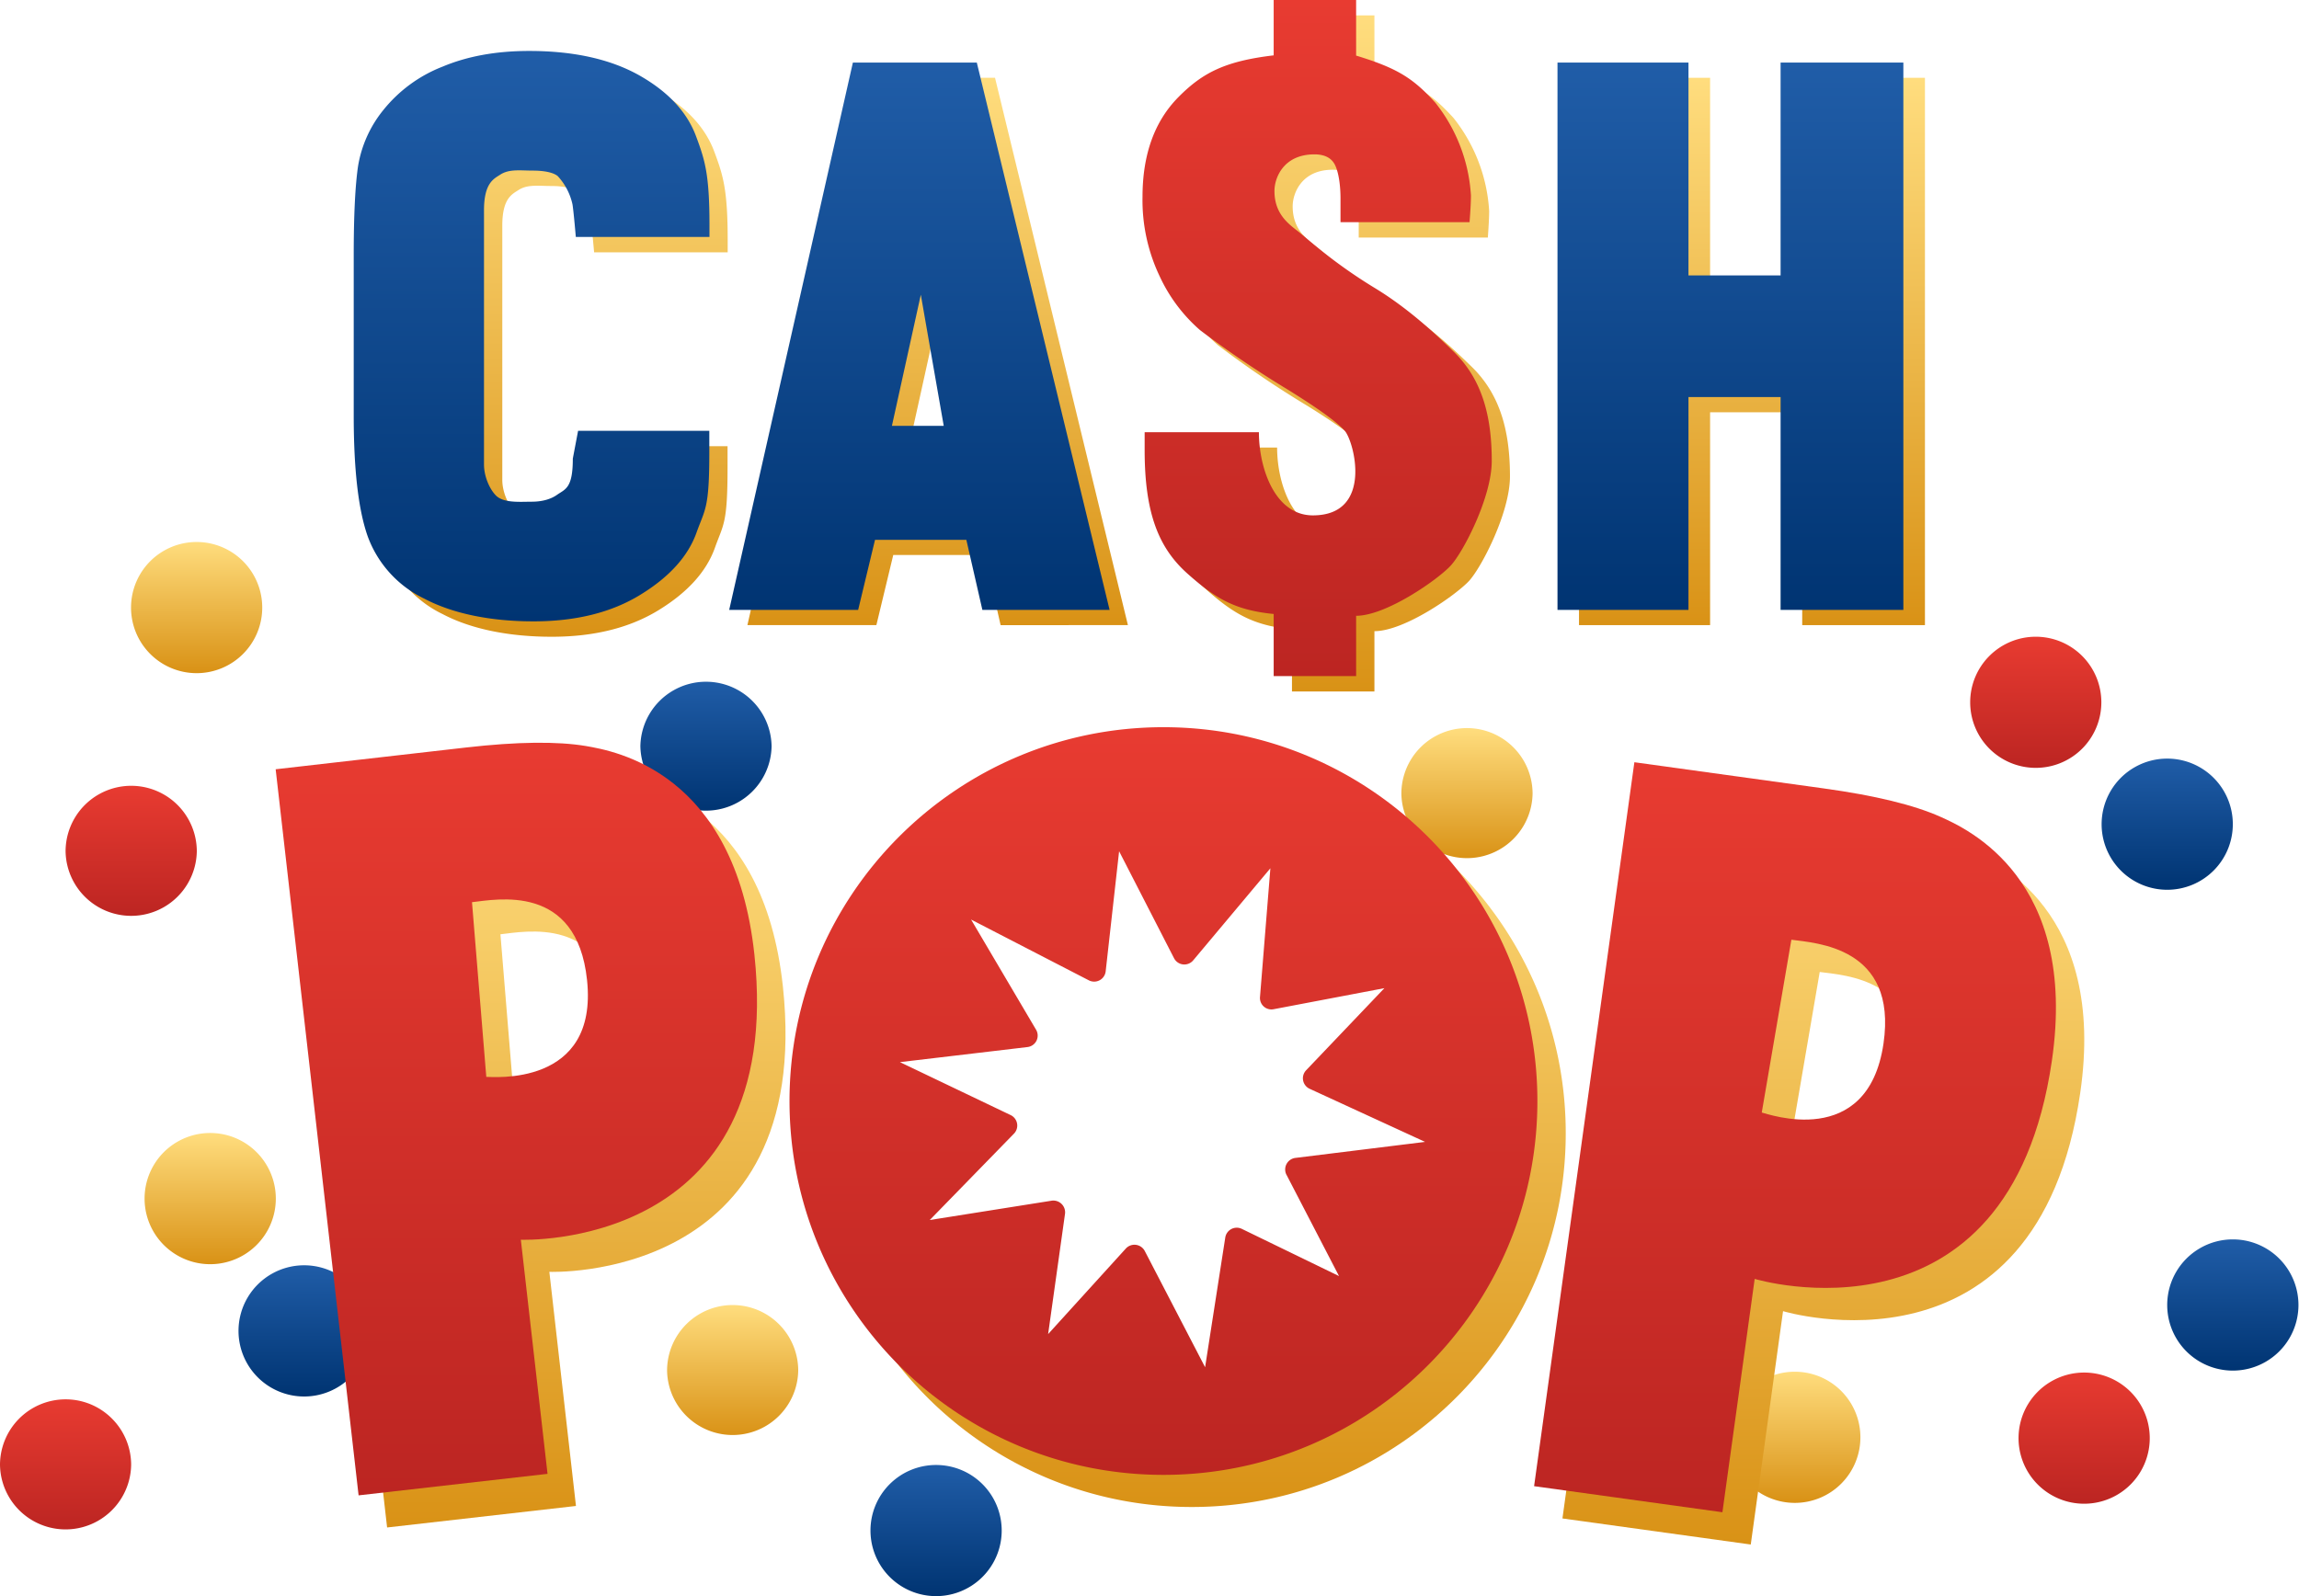 <svg xmlns="http://www.w3.org/2000/svg" width="152.43" height="105.87"><defs><linearGradient id="a" x1="119.03" x2="119.03" y1="99.62" y2="90.92" gradientTransform="scale(.75)" gradientUnits="userSpaceOnUse" spreadMethod="pad"><stop offset="0" style="stop-opacity:1;stop-color:#d99216"/><stop offset="1" style="stop-opacity:1;stop-color:#ffdd7e"/></linearGradient><linearGradient id="b" x1="97.29" x2="97.29" y1="57" y2="48.3" gradientTransform="scale(.75)" gradientUnits="userSpaceOnUse" spreadMethod="pad"><stop offset="0" style="stop-opacity:1;stop-color:#d99216"/><stop offset="1" style="stop-opacity:1;stop-color:#ffdd7e"/></linearGradient><linearGradient id="c" x1="13.04" x2="13.04" y1="44.58" y2="35.89" gradientTransform="scale(.75)" gradientUnits="userSpaceOnUse" spreadMethod="pad"><stop offset="0" style="stop-opacity:1;stop-color:#d99216"/><stop offset="1" style="stop-opacity:1;stop-color:#ffdd7e"/></linearGradient><linearGradient id="d" x1="48.59" x2="48.59" y1="95.27" y2="86.57" gradientTransform="scale(.75)" gradientUnits="userSpaceOnUse" spreadMethod="pad"><stop offset="0" style="stop-opacity:1;stop-color:#d99216"/><stop offset="1" style="stop-opacity:1;stop-color:#ffdd7e"/></linearGradient><linearGradient id="e" x1="13.94" x2="13.94" y1="83.86" y2="75.16" gradientTransform="scale(.75)" gradientUnits="userSpaceOnUse" spreadMethod="pad"><stop offset="0" style="stop-opacity:1;stop-color:#d99216"/><stop offset="1" style="stop-opacity:1;stop-color:#ffdd7e"/></linearGradient><linearGradient id="f" x1="135.01" x2="135.01" y1="50.93" y2="42.24" gradientTransform="scale(.75)" gradientUnits="userSpaceOnUse" spreadMethod="pad"><stop offset="0" style="stop-opacity:1;stop-color:#bc2522"/><stop offset="1" style="stop-opacity:1;stop-color:#e83b31"/></linearGradient><linearGradient id="g" x1="138.22" x2="138.22" y1="99.62" y2="90.92" gradientTransform="scale(.75)" gradientUnits="userSpaceOnUse" spreadMethod="pad"><stop offset="0" style="stop-opacity:1;stop-color:#bc2522"/><stop offset="1" style="stop-opacity:1;stop-color:#e83b31"/></linearGradient><linearGradient id="h" x1="4.35" x2="4.35" y1="101.53" y2="92.83" gradientTransform="scale(.75)" gradientUnits="userSpaceOnUse" spreadMethod="pad"><stop offset="0" style="stop-opacity:1;stop-color:#bc2522"/><stop offset="1" style="stop-opacity:1;stop-color:#e83b31"/></linearGradient><linearGradient id="i" x1="8.7" x2="8.7" y1="60.83" y2="52.13" gradientTransform="scale(.75)" gradientUnits="userSpaceOnUse" spreadMethod="pad"><stop offset="0" style="stop-opacity:1;stop-color:#bc2522"/><stop offset="1" style="stop-opacity:1;stop-color:#e83b31"/></linearGradient><linearGradient id="j" x1="143.73" x2="143.73" y1="58.94" y2="50.25" gradientTransform="scale(.75)" gradientUnits="userSpaceOnUse" spreadMethod="pad"><stop offset="0" style="stop-opacity:1;stop-color:#003472"/><stop offset="1" style="stop-opacity:1;stop-color:#205da8"/></linearGradient><linearGradient id="k" x1="148.08" x2="148.08" y1="90.92" y2="82.22" gradientTransform="scale(.75)" gradientUnits="userSpaceOnUse" spreadMethod="pad"><stop offset="0" style="stop-opacity:1;stop-color:#003472"/><stop offset="1" style="stop-opacity:1;stop-color:#205da8"/></linearGradient><linearGradient id="l" x1="62.08" x2="62.08" y1="105.87" y2="97.18" gradientTransform="scale(.75)" gradientUnits="userSpaceOnUse" spreadMethod="pad"><stop offset="0" style="stop-opacity:1;stop-color:#003472"/><stop offset="1" style="stop-opacity:1;stop-color:#205da8"/></linearGradient><linearGradient id="m" x1="20.17" x2="20.17" y1="92.56" y2="83.86" gradientTransform="scale(.75)" gradientUnits="userSpaceOnUse" spreadMethod="pad"><stop offset="0" style="stop-opacity:1;stop-color:#003472"/><stop offset="1" style="stop-opacity:1;stop-color:#205da8"/></linearGradient><linearGradient id="n" x1="46.82" x2="46.82" y1="53.84" y2="45.15" gradientTransform="scale(.75)" gradientUnits="userSpaceOnUse" spreadMethod="pad"><stop offset="0" style="stop-opacity:1;stop-color:#003472"/><stop offset="1" style="stop-opacity:1;stop-color:#205da8"/></linearGradient><linearGradient id="o" x1="36.47" x2="36.47" y1="42.24" y2="4.4" gradientTransform="scale(.75)" gradientUnits="userSpaceOnUse" spreadMethod="pad"><stop offset="0" style="stop-opacity:1;stop-color:#d99216"/><stop offset="1" style="stop-opacity:1;stop-color:#ffdd7e"/></linearGradient><linearGradient id="p" x1="62.19" x2="62.19" y1="41.47" y2="5.16" gradientTransform="scale(.75)" gradientUnits="userSpaceOnUse" spreadMethod="pad"><stop offset="0" style="stop-opacity:1;stop-color:#d99216"/><stop offset="1" style="stop-opacity:1;stop-color:#ffdd7e"/></linearGradient><linearGradient id="q" x1="116.19" x2="116.19" y1="41.47" y2="5.16" gradientTransform="scale(.75)" gradientUnits="userSpaceOnUse" spreadMethod="pad"><stop offset="0" style="stop-opacity:1;stop-color:#d99216"/><stop offset="1" style="stop-opacity:1;stop-color:#ffdd7e"/></linearGradient><linearGradient id="r" x1="88.56" x2="88.56" y1="45.88" y2="1.02" gradientTransform="scale(.75)" gradientUnits="userSpaceOnUse" spreadMethod="pad"><stop offset="0" style="stop-opacity:1;stop-color:#d99216"/><stop offset="1" style="stop-opacity:1;stop-color:#ffdd7e"/></linearGradient><linearGradient id="s" x1="36.13" x2="36.13" y1="101.34" y2="51.41" gradientTransform="scale(.75)" gradientUnits="userSpaceOnUse" spreadMethod="pad"><stop offset="0" style="stop-opacity:1;stop-color:#d99216"/><stop offset="1" style="stop-opacity:1;stop-color:#ffdd7e"/></linearGradient><linearGradient id="t" x1="120.92" x2="120.92" y1="102.45" y2="52.7" gradientTransform="scale(.75)" gradientUnits="userSpaceOnUse" spreadMethod="pad"><stop offset="0" style="stop-opacity:1;stop-color:#d99216"/><stop offset="1" style="stop-opacity:1;stop-color:#ffdd7e"/></linearGradient><linearGradient id="u" x1="79.04" x2="79.04" y1="99.96" y2="50.37" gradientTransform="scale(.75)" gradientUnits="userSpaceOnUse" spreadMethod="pad"><stop offset="0" style="stop-opacity:1;stop-color:#d99216"/><stop offset="1" style="stop-opacity:1;stop-color:#ffdd7e"/></linearGradient><linearGradient id="v" x1="35.25" x2="35.25" y1="41.22" y2="3.38" gradientTransform="scale(.75)" gradientUnits="userSpaceOnUse" spreadMethod="pad"><stop offset="0" style="stop-opacity:1;stop-color:#003472"/><stop offset="1" style="stop-opacity:1;stop-color:#205da8"/></linearGradient><linearGradient id="w" x1="60.98" x2="60.98" y1="40.46" y2="4.15" gradientTransform="scale(.75)" gradientUnits="userSpaceOnUse" spreadMethod="pad"><stop offset="0" style="stop-opacity:1;stop-color:#003472"/><stop offset="1" style="stop-opacity:1;stop-color:#205da8"/></linearGradient><linearGradient id="x" x1="114.75" x2="114.75" y1="40.46" y2="4.15" gradientTransform="scale(.75)" gradientUnits="userSpaceOnUse" spreadMethod="pad"><stop offset="0" style="stop-opacity:1;stop-color:#003472"/><stop offset="1" style="stop-opacity:1;stop-color:#205da8"/></linearGradient><linearGradient id="y" x1="87.35" x2="87.35" y1="44.86" y2="0" gradientTransform="scale(.75)" gradientUnits="userSpaceOnUse" spreadMethod="pad"><stop offset="0" style="stop-opacity:1;stop-color:#bc2522"/><stop offset="1" style="stop-opacity:1;stop-color:#e83b31"/></linearGradient><linearGradient id="z" x1="34.25" x2="34.25" y1="99.2" y2="49.27" gradientTransform="scale(.75)" gradientUnits="userSpaceOnUse" spreadMethod="pad"><stop offset="0" style="stop-opacity:1;stop-color:#bc2522"/><stop offset="1" style="stop-opacity:1;stop-color:#e83b31"/></linearGradient><linearGradient id="A" x1="119.03" x2="119.03" y1="100.32" y2="50.56" gradientTransform="scale(.75)" gradientUnits="userSpaceOnUse" spreadMethod="pad"><stop offset="0" style="stop-opacity:1;stop-color:#bc2522"/><stop offset="1" style="stop-opacity:1;stop-color:#e83b31"/></linearGradient><linearGradient id="B" x1="77.16" x2="77.16" y1="97.83" y2="48.24" gradientTransform="scale(.75)" gradientUnits="userSpaceOnUse" spreadMethod="pad"><stop offset="0" style="stop-opacity:1;stop-color:#bc2522"/><stop offset="1" style="stop-opacity:1;stop-color:#e83b31"/></linearGradient></defs><path d="M92.535 71.453a3.263 3.263 0 1 1-6.525-.001 3.263 3.263 0 0 1 6.525.001" style="fill:url(#a);stroke:none" transform="scale(1.333)"/><path d="M76.23 39.488a3.264 3.264 0 0 1-6.527 0 3.263 3.263 0 0 1 6.527 0" style="fill:url(#b);stroke:none" transform="scale(1.333)"/><path d="M13.043 30.172a3.263 3.263 0 1 1-6.525-.001 3.263 3.263 0 0 1 6.525.001" style="fill:url(#c);stroke:none" transform="scale(1.333)"/><path d="M39.703 68.191a3.262 3.262 0 0 1-6.523 0 3.26 3.26 0 1 1 6.523 0" style="fill:url(#d);stroke:none" transform="scale(1.333)"/><path d="M13.719 59.633a3.264 3.264 0 0 1-6.528 0 3.264 3.264 0 0 1 6.528 0" style="fill:url(#e);stroke:none" transform="scale(1.333)"/><path d="M104.52 34.941a3.26 3.26 0 0 1-3.262 3.262 3.262 3.262 0 1 1 3.262-3.262" style="fill:url(#f);stroke:none" transform="scale(1.333)"/><path d="M106.926 71.453a3.263 3.263 0 1 1-6.523-.001 3.263 3.263 0 0 1 6.523.001" style="fill:url(#g);stroke:none" transform="scale(1.333)"/><path d="M6.523 72.887a3.262 3.262 0 0 1-6.523 0 3.264 3.264 0 0 1 3.262-3.266c1.8 0 3.261 1.461 3.261 3.266" style="fill:url(#h);stroke:none" transform="scale(1.333)"/><path d="M9.789 42.359a3.264 3.264 0 0 1-6.527 0 3.263 3.263 0 0 1 6.527 0" style="fill:url(#i);stroke:none" transform="scale(1.333)"/><path d="M111.059 40.949a3.263 3.263 0 1 1-6.525-.001 3.263 3.263 0 0 1 6.525.001" style="fill:url(#j);stroke:none" transform="scale(1.333)"/><path d="M114.324 64.926a3.264 3.264 0 1 1-6.528.002 3.264 3.264 0 0 1 6.528-.002" style="fill:url(#k);stroke:none" transform="scale(1.333)"/><path d="M49.824 76.148a3.263 3.263 0 0 1-6.527 0 3.26 3.26 0 0 1 3.262-3.261 3.26 3.26 0 0 1 3.265 3.261" style="fill:url(#l);stroke:none" transform="scale(1.333)"/><path d="M18.391 66.156a3.264 3.264 0 1 1-6.527.005 3.264 3.264 0 0 1 6.527-.005" style="fill:url(#m);stroke:none" transform="scale(1.333)"/><path d="M38.379 37.125a3.264 3.264 0 0 1-6.527 0 3.264 3.264 0 0 1 6.527 0" style="fill:url(#n);stroke:none" transform="scale(1.333)"/><path d="M36.195 12.555h-6.644s-.106-1.215-.164-1.614a3.1 3.1 0 0 0-.739-1.418c-.222-.187-.695-.269-1.234-.269-.617 0-1.172-.09-1.613.195-.324.211-.817.406-.817 1.778v12.644c0 .578.262 1.195.567 1.524.375.414 1.222.332 1.801.332.578 0 .992-.153 1.246-.332.425-.301.8-.321.8-1.817l.266-1.379h6.524v1.067c0 2.82-.211 2.812-.629 3.988q-.632 1.772-2.793 3.098-2.158 1.328-5.325 1.328c-2.105 0-3.996-.375-5.421-1.125a5.58 5.58 0 0 1-2.829-3.121c-.464-1.325-.687-3.329-.687-6v-7.957c0-1.965.066-3.434.207-4.418a5.96 5.96 0 0 1 1.277-2.832 7.07 7.07 0 0 1 2.934-2.149c1.25-.523 2.683-.777 4.312-.777 2.204 0 4.028.402 5.457 1.207 1.434.808 2.379 1.816 2.829 3.015.449 1.2.675 1.903.675 4.446z" style="fill:url(#o);stroke:none" transform="scale(1.333)"/><path d="m49.492 3.871 6.61 27.231H49.77l-.793-3.489H44.43l-.84 3.489h-6.414l6.152-27.231Zm-1.64 18.074-1.141-6.523-1.441 6.523z" style="fill:url(#p);stroke:none" transform="scale(1.333)"/><path d="M95.746 3.871v27.231h-6.105v-10.59h-4.582v10.59h-6.52V3.871h6.52v10.59h4.582V3.871Z" style="fill:url(#q);stroke:none" transform="scale(1.333)"/><path d="M74.004 11.82h-6.422v-1.179c0-.621-.082-1.235-.246-1.618-.164-.382-.52-.578-1.051-.578-1.531 0-1.988 1.157-1.988 1.821 0 1.113.66 1.613 1.156 1.996s1.723 1.547 3.84 2.836c1.801 1.086 3.246 2.511 3.879 3.121 1.371 1.32 1.933 3.074 1.933 5.48 0 1.793-1.402 4.508-2.031 5.199-.633.688-3.211 2.504-4.711 2.504v3h-4.101v-3.09c-1.899-.187-2.883-.75-4.301-2.015-1.414-1.27-2.121-2.988-2.121-6.145v-.886h5.683c0 1.808.805 4.14 2.688 4.14 3.027 0 2.047-3.718 1.566-4.23-.48-.508-1.461-1.184-2.761-1.992a50 50 0 0 1-4.414-2.993 8 8 0 0 1-2.02-2.695 8.8 8.8 0 0 1-.848-3.93q.001-3.17 1.801-4.988c1.199-1.207 2.324-1.777 4.727-2.062V.766h4.101v2.765c2.078.633 2.84 1.141 3.93 2.332a8.22 8.22 0 0 1 1.777 4.629c0 .293-.023.735-.066 1.336z" style="fill:url(#r);stroke:none" transform="scale(1.333)"/><path d="m15.129 39.871 9.465-1.082c2.554-.293 4.551-.312 5.968-.074 1.426.246 7.403 1.273 8.379 10.371 1.575 14.746-11.617 14.191-11.617 14.191l1.324 11.649-9.394 1.07zm9.762 6.613.714 8.692c.27-.012 5.579.535 5.008-4.821-.508-4.843-4.504-4.003-5.726-3.871z" style="fill:url(#s);stroke:none" transform="scale(1.333)"/><path d="m82.695 39.523 9.434 1.305q3.825.534 5.805 1.418c1.32.594 6.855 3.078 5.535 12.137-2.137 14.676-14.781 10.851-14.781 10.851l-1.606 11.61-9.367-1.297 4.988-36.024zm7.817 8.836-1.473 8.594c.262.055 5.273 1.906 6.055-3.426.703-4.824-3.367-5.004-4.582-5.168" style="fill:url(#t);stroke:none" transform="scale(1.333)"/><path d="M59.281 37.777c-10.273 0-18.601 8.328-18.601 18.602 0 10.269 8.328 18.598 18.601 18.598 10.27 0 18.598-8.329 18.598-18.598 0-10.274-8.328-18.602-18.598-18.602m6.125 22.282 2.606 5.027-4.832-2.348a.578.578 0 0 0-.825.426l-2.347 6.457-3-5.781a.58.58 0 0 0-.946-.121l-4.703 4.254.84-5.985a.582.582 0 0 0-.668-.652l-7.054-.047L48.66 57a.58.58 0 0 0-.164-.93l-5.508-3.465 6.684-1.582a.58.58 0 0 0 .43-.871l-2.731-5.976 6.359 2.847a.575.575 0 0 0 .84-.449l.668-5.969 3.399 5.821a.576.576 0 0 0 .957.105l3.832-4.578 1.156 6.227a.578.578 0 0 0 .684.617l5.504-1.051-3.727 5.266a.577.577 0 0 0 .18.922l5.738 2.64-7.125 2.637a.58.58 0 0 0-.445.84z" style="fill:url(#u);stroke:none" transform="scale(1.333)"/><path d="M35.289 11.789h-6.648s-.102-1.215-.164-1.613a3.03 3.03 0 0 0-.735-1.414c-.226-.188-.695-.274-1.238-.274-.613 0-1.168-.09-1.613.196-.321.211-.817.406-.817 1.777v12.648c0 .575.262 1.192.571 1.52.375.414 1.222.332 1.8.332s.989-.152 1.246-.332c.426-.301.801-.32.801-1.813l.262-1.382h6.527V22.5c0 2.82-.211 2.812-.633 3.988q-.626 1.772-2.789 3.098c-1.437.887-3.218 1.328-5.324 1.328-2.109 0-3.996-.375-5.422-1.125a5.56 5.56 0 0 1-2.828-3.117c-.465-1.328-.691-3.332-.691-6v-7.961q0-2.946.211-4.414a5.95 5.95 0 0 1 1.273-2.836 7.05 7.05 0 0 1 2.934-2.145c1.254-.527 2.687-.781 4.312-.781 2.207 0 4.028.406 5.461 1.207q2.153 1.216 2.828 3.016c.449 1.199.676 1.906.676 4.445z" style="fill:url(#v);stroke:none" transform="scale(1.333)"/><path d="m48.586 3.113 6.605 27.231h-6.328l-.797-3.485h-4.543l-.839 3.485H36.27l6.152-27.231Zm-1.645 18.075-1.14-6.524-1.438 6.524z" style="fill:url(#w);stroke:none" transform="scale(1.333)"/><path d="M94.672 3.113v27.231h-6.106v-10.59h-4.582v10.59h-6.515V3.113h6.515v10.59h4.582V3.113Z" style="fill:url(#x);stroke:none" transform="scale(1.333)"/><path d="M73.094 11.055h-6.418V9.879c0-.625-.082-1.238-.25-1.621-.164-.383-.516-.578-1.047-.578-1.531 0-1.988 1.156-1.988 1.824 0 1.109.66 1.609 1.156 1.992.492.383 1.723 1.547 3.84 2.836 1.797 1.09 3.246 2.512 3.875 3.121 1.375 1.32 1.937 3.074 1.937 5.481 0 1.793-1.402 4.507-2.035 5.199-.629.691-3.211 2.504-4.711 2.504v3h-4.101v-3.09c-1.899-.188-2.879-.75-4.297-2.016-1.418-1.269-2.121-2.984-2.121-6.144v-.883h5.683c0 1.805.805 4.137 2.684 4.137 3.031 0 2.051-3.719 1.57-4.227-.48-.512-1.465-1.187-2.762-1.996-1.523-.918-3-1.918-4.418-2.992a8 8 0 0 1-2.015-2.692 8.8 8.8 0 0 1-.848-3.933c0-2.113.598-3.778 1.801-4.985 1.199-1.207 2.324-1.777 4.723-2.062V0h4.101v2.766c2.078.632 2.844 1.14 3.934 2.336a8.2 8.2 0 0 1 1.777 4.625c0 .293-.023.734-.07 1.335z" style="fill:url(#y);stroke:none" transform="scale(1.333)"/><path d="m13.711 38.273 9.465-1.082c2.558-.293 4.551-.312 5.969-.074 1.425.246 7.402 1.274 8.378 10.371C39.098 62.234 25.906 61.68 25.906 61.68l1.328 11.648-9.398 1.07zm9.766 6.614.711 8.691c.269-.012 5.578.535 5.011-4.82-.511-4.844-4.508-4.004-5.73-3.871z" style="fill:url(#z);stroke:none" transform="scale(1.333)"/><path d="m81.285 37.922 9.434 1.305q3.825.528 5.804 1.414c1.321.593 6.856 3.078 5.536 12.136-2.137 14.676-14.782 10.852-14.782 10.852l-1.605 11.609-9.367-1.297 4.988-36.019zm7.817 8.832-1.473 8.598c.262.05 5.273 1.902 6.055-3.43.703-4.82-3.368-5-4.582-5.168" style="fill:url(#A);stroke:none" transform="scale(1.333)"/><path d="M57.871 36.18c-10.273 0-18.601 8.328-18.601 18.601 0 10.27 8.328 18.598 18.601 18.598 10.27 0 18.598-8.328 18.598-18.598 0-10.273-8.328-18.601-18.598-18.601m6.125 22.281 2.606 5.027-4.832-2.347a.578.578 0 0 0-.825.425l-1.004 6.457-3-5.781a.58.58 0 0 0-.945-.121l-3.863 4.254.84-5.984a.585.585 0 0 0-.668-.653l-6.059.961 4.184-4.293a.577.577 0 0 0-.164-.929l-5.504-2.633 6.343-.75a.574.574 0 0 0 .426-.867l-3.23-5.477 5.855 3.023a.576.576 0 0 0 .84-.449l.668-5.972 2.731 5.32a.576.576 0 0 0 .96.101l3.833-4.574-.516 6.399a.57.57 0 0 0 .68.613l5.507-1.047-3.894 4.086a.576.576 0 0 0 .18.922l5.738 2.64-6.449.797a.58.58 0 0 0-.446.84z" style="fill:url(#B);stroke:none" transform="scale(1.333)"/></svg>